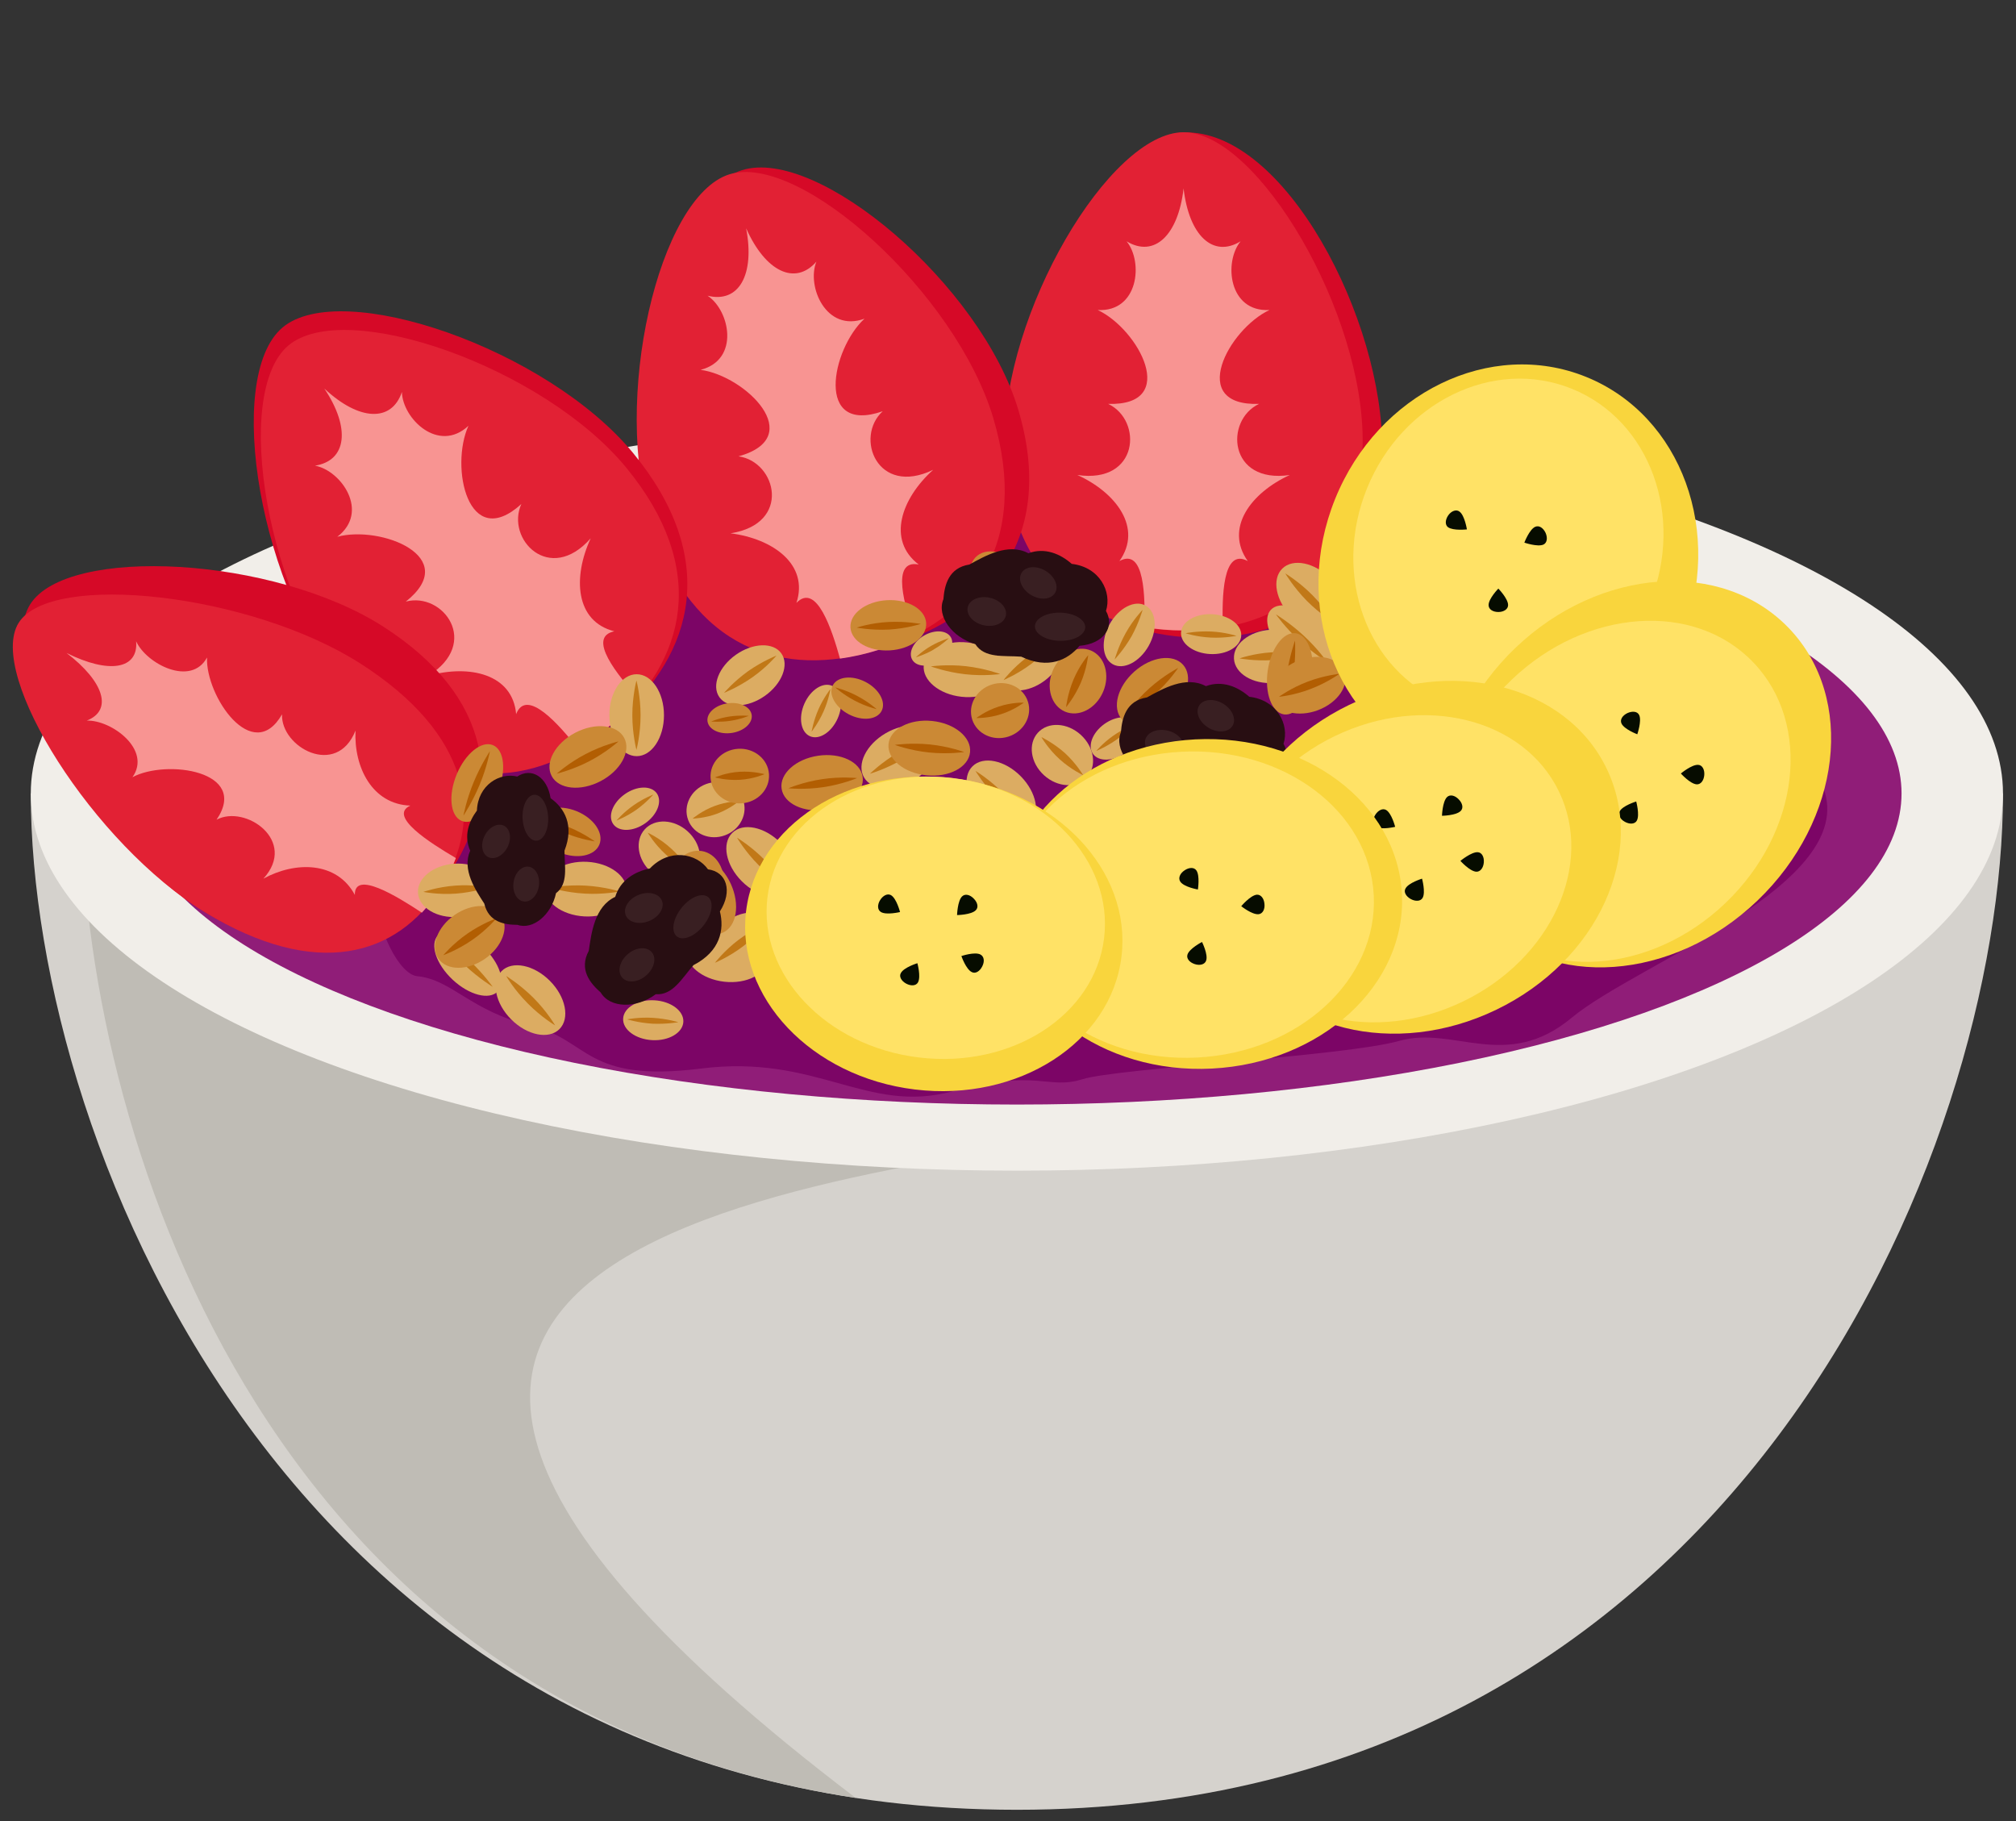 <?xml version="1.0" encoding="utf-8"?>
<svg version="1.1" id="layer_1" xmlns="http://www.w3.org/2000/svg" xmlns:xlink="http://www.w3.org/1999/xlink" x="0px" y="0px" viewBox="200 220 930 840" xml:space="preserve">
	<rect x="200" y="220" width="930" height="840" fill="#333333" stroke="none"/>
	<style type="text/css">
		.st1{fill:#F7E8C9;}
		.st2{fill:#3F072A;}
		.st3{fill:#702B56;}
		.st4{fill:#300221;}
		.st5{fill:#D5D2CD;}
		.st6{fill:#BFBCB5;}
		.st7{fill:#F1EEE9;}
		.st8{fill:#901D78;}
		.st9{fill:#7C0566;}
		.st10{fill:#D60927;}
		.st11{fill:#E22134;}
		.st12{fill:#F89492;}
		.st13{fill:#DCAC62;}
		.st14{fill:#C17817;}
		.st15{fill:#CB8935;}
		.st16{fill:#B25E02;}
		.st17{fill:#280E12;}
		.st18{fill:#391F22;}
		.st19{fill:#F9D53D;}
		.st20{fill:#FFE266;}
		.st21{fill:#060C00;}
	</style>
	<g>
		<g id="XMLID_267_">
				<g id="XMLID_10_">
					<path id="XMLID_11_" class="st5" d="M214.2,586c0,164.5,124.4,468.8,454.9,468.8S1124,750.5,1124,586H214.2z" />
					<path id="XMLID_268_" class="st6" d="M747.7,735.2c102.1-19.8,192.5-65.8,249.1-149.2l-759.4,0.5
					c0,151.5,82.5,421.1,357.3,462.8C232.2,773.9,624.2,763.7,747.7,735.2z" />
					<ellipse id="XMLID_9_" class="st7" cx="669.1" cy="586" rx="454.9" ry="174" />
					<ellipse id="XMLID_6_" class="st8" cx="669.1" cy="586" rx="408.1" ry="143.5" />
					<path id="XMLID_262_" class="st9" d="M532.6,478.2c-78.4,37.5-84.1,59.2-132.6,88.3s-23.4,102.2-7.5,103.8
					c15.9,1.5,24.6,16.1,52.1,22.7s25,26.6,78.7,19.9c53.7-6.8,76.5,21.2,116.1,10.5s43.6-0.5,60-5.6
					c16.4-5.1,121.2-10.6,146.2-17.7c25-7.1,49.3,14.5,79.5-10.7c30.2-25.1,132.4-61.7,116.1-105.8c-16.3-44.1-39.3-17.2-84.9-49.9
					s-87.3-72.1-145-70.9c-57.7,1.1-106-22-148.8-5.7C620,473.3,552.5,468.7,532.6,478.2z" />
				</g>
				<g id="XMLID_12_">
					<path id="XMLID_263_" class="st10" d="M837.6,428c-0.9,60.1-36.3,86.2-82.6,86.2c-46.3,0-81.7-26.1-82.6-86.2
					c-0.9-60.1,39.3-145.8,73.6-146.9C792.7,279.5,838.4,367.9,837.6,428z" />
					<path id="XMLID_21_" class="st11" d="M828.6,424.7c-0.9,60.1-36.3,86.2-82.6,86.2c-46.3,0-81.7-26.1-82.6-86.2
					C662.6,364.6,711.8,281,746,281S829.5,364.6,828.6,424.7z" />
					<g id="XMLID_13_">
						<path id="XMLID_17_" class="st12" d="M775.6,478.8c-10.8-15.2,1.5-31.5,19.4-39.7c-28.3,4.2-30.2-25.2-14.2-32.8
						c-33.2,1.1-14.1-34.4,4.8-43.3c-18.9,1-21.1-22.2-13.3-31.7c-12.7,7.8-23.8-2.6-26.3-24.4c-2.5,21.8-13.6,32.1-26.3,24.4
						c7.8,9.5,5.5,32.7-13.3,31.7c18.9,8.9,37.9,44.3,4.8,43.3c16.1,7.6,14.2,37-14.2,32.8c18,8.2,30.2,24.5,19.4,39.7
						c11.7-6.4,11.9,16.8,11.5,30.5c5.8,1,11.9,1.5,18.1,1.5s12.3-0.5,18.1-1.5C763.7,495.7,763.9,472.5,775.6,478.8z" />
					</g>
				</g>
				<g id="XMLID_15_">
					<path id="XMLID_264_" class="st10" d="M669.8,409.2c17.1,57.6-11.5,93.9-58.9,108.7c-47.4,14.8-91.5,1.3-110.3-55.8
					c-18.8-57,6.6-152.6,41.7-163.6S652.7,351.6,669.8,409.2z" />
					<path id="XMLID_19_" class="st11" d="M658.2,412.8c17.1,57.6-8.9,93.1-53.1,106.9c-44.2,13.8-85.8-0.5-104.5-57.6
					c-18.7-57.1,3.2-151.5,35.9-161.7C569.2,290.2,641,355.3,658.2,412.8z" />
					<g id="XMLID_16_">
						<path id="XMLID_18_" class="st12" d="M623.8,480.4c-14.8-11.3-8-30.5,6.7-43.7c-25.8,12.5-36.4-15-23.3-27
						c-31.4,10.9-23.7-28.6-8.4-42.7c-17.7,6.5-26.8-14.9-22.2-26.3c-9.8,11.2-23.5,4.6-32.4-15.4c4.1,21.5-3.4,34.7-17.8,31.1
						c10.3,6.8,15,29.5-3.2,34.2c20.7,2.8,49.5,31,17.5,39.9c17.6,2.5,24.6,31.1-3.7,35.5c19.6,2.5,36.2,14.4,30.4,32.1
						c9.3-9.6,16.4,12.5,20.1,25.7c5.8-0.8,11.7-2.1,17.7-4c6-1.9,11.6-4.1,16.8-6.8C617.4,500,610.7,477.8,623.8,480.4z" />
					</g>
				</g>
				<g id="XMLID_20_">
					<path id="XMLID_265_" class="st10" d="M492,428.9c39.5,48,28.9,92.5-7.9,123.6s-82.4,34.4-123.2-12.4
					c-40.9-46.8-57.8-145.9-30.6-169C357.5,348.1,452.5,381,492,428.9z" />
					<path id="XMLID_24_" class="st11" d="M488.8,435.6c38.2,46.4,28.1,89.2-7.2,119.1c-35.3,29.9-79.2,32.9-118.7-12.3
					c-39.5-45.3-56.1-140.8-29.9-163S450.6,389.3,488.8,435.6z" />
					<g id="XMLID_22_">
						<path id="XMLID_23_" class="st12" d="M483.4,511.2c-18.1-4.6-19.2-25-10.9-42.9c-18.9,21.5-39.3,0.4-32-15.8
						c-24.6,22.3-33-17.1-24.4-36.1c-13.8,12.9-30.4-3.3-30.7-15.6c-4.7,14.1-19.8,13.4-35.8-1.6c12.2,18.2,10.4,33.3-4.3,35.6
						c12.1,2.2,25.4,21.3,10.3,32.8c20.1-5.4,57.6,9.3,31.6,29.9c17.2-4.6,34.7,19.1,10.4,34.2c19-5.3,38.9-0.8,40.5,17.7
						c4.8-12.4,20,5.1,28.5,15.9c5.1-3,10-6.5,14.8-10.6c4.8-4,9.1-8.3,12.9-12.8C485.2,531.7,470.4,513.9,483.4,511.2z" />
					</g>
				</g>
				<g id="XMLID_25_">
					<path id="XMLID_266_" class="st10" d="M376.9,509.1c50.5,32.5,55,74.6,31.9,111.5c-23.1,36.9-62.9,51.4-114.2,20.2
					c-51.4-31.1-97.8-114.6-80.7-142C231,471.5,326.4,476.6,376.9,509.1z" />
					<path id="XMLID_28_" class="st11" d="M366.3,526.1c50.6,32.4,57.3,70.9,37.2,103s-57.6,43-108.9,11.7
					c-51.3-31.2-100.9-109.7-86-133.5C223.5,483.5,315.7,493.7,366.3,526.1z" />
					<g id="XMLID_26_">
						<path id="XMLID_27_" class="st12" d="M389.3,591.6c-17.6-0.6-26.1-17.7-25.3-34.6c-8.7,21.9-34.5,7.7-33.9-7.5
						c-13.5,23.6-35.3-8.4-34.6-26.2c-7.4,13.6-28,2.9-32.7-7.5c1.1,12.9-12.5,15.2-32.1,5.4c17.4,13.3,21.4,26.5,9.3,31.2
						c11.4-0.4,30.1,13.4,21.1,26.1c15.7-8.4,54.1-2.9,38.8,19.6c13.4-7.1,37.5,9.8,21.6,27.2c14.8-8.1,33.9-8,42.2,7.5
						c-0.3-11.5,19.4,0.6,30.9,8.2c3.3-3.5,6.4-7.5,9.1-11.8s4.9-8.8,6.6-13.4C398.4,608.8,378.8,596.4,389.3,591.6z" />
					</g>
				</g>
				<g id="XMLID_85_">
					<g id="XMLID_84_">
						<ellipse id="XMLID_89_" class="st13" cx="493.7" cy="549.9" rx="12.6" ry="18.9" />
						<path id="XMLID_83_" class="st14" d="M495.5,549.9c0,8.9-1.9,16-1.9,16s-1.9-7.2-1.9-16s1.9-16,1.9-16S495.5,541.1,495.5,549.9
						z" />
					</g>
					<g id="XMLID_165_">
						<ellipse id="XMLID_167_" transform="matrix(0.113 -0.994 0.994 0.113 -181.719 1117.741)" class="st13" cx="535.3" cy="660.7" rx="12.6" ry="18.9" />
						<path id="XMLID_166_" class="st14" d="M535.1,662.5c-8.8-1-15.7-3.7-15.7-3.7s7.3-1,16.2,0c8.8,1,15.7,3.7,15.7,3.7
						S543.9,663.5,535.1,662.5z" />
					</g>
					<g id="XMLID_102_">
						<ellipse id="XMLID_104_" transform="matrix(0.674 -0.739 0.739 0.674 -195.303 694.817)" class="st13" cx="690" cy="568.8" rx="12.6" ry="15.3" />
						<path id="XMLID_103_" class="st14" d="M691.3,567.4c5.3,4.9,8.4,10.2,8.4,10.2s-5.6-2.6-10.9-7.4s-8.4-10.2-8.4-10.2
						S685.9,562.6,691.3,567.4z" />
					</g>
					<g id="XMLID_99_">
						<ellipse id="XMLID_101_" transform="matrix(0.49 -0.872 0.872 0.49 -79.254 890.013)" class="st13" cx="720.6" cy="512.7" rx="15.5" ry="10.3" />
						<path id="XMLID_100_" class="st14" d="M722,513.5c-3.6,6.3-7.8,10.7-7.8,10.7s1.6-5.9,5.1-12.2s7.8-10.7,7.8-10.7
						S725.5,507.1,722,513.5z" />
					</g>
					<g id="XMLID_96_">
						<ellipse id="XMLID_98_" transform="matrix(0.864 -0.503 0.503 0.864 -202.722 387.106)" class="st13" cx="615.2" cy="568.8" rx="18.9" ry="12.6" />
						<path id="XMLID_97_" class="st14" d="M616.1,570.4c-7.7,4.5-14.8,6.5-14.8,6.5s5.3-5.2,12.9-9.7s14.8-6.5,14.8-6.5
						S623.8,565.9,616.1,570.4z" />
					</g>
					<g id="XMLID_153_">
						<ellipse id="XMLID_155_" transform="matrix(0.712 -0.703 0.703 0.712 -221.668 633.947)" class="st13" cx="661.4" cy="587" rx="12.6" ry="18.9" />
						<path id="XMLID_154_" class="st14" d="M660,588.3c-6.2-6.3-10-12.7-10-12.7s6.4,3.8,12.6,10.1c6.2,6.3,10,12.7,10,12.7
						S666.3,594.6,660,588.3z" />
					</g>
					<g id="XMLID_168_">
						<ellipse id="XMLID_170_" transform="matrix(0.712 -0.703 0.703 0.712 -116.462 708.075)" class="st13" cx="804.3" cy="495.9" rx="12.6" ry="18.9" />
						<path id="XMLID_169_" class="st14" d="M802.9,497.2c-6.2-6.3-10-12.7-10-12.7s6.4,3.8,12.6,10.1c6.2,6.3,10,12.7,10,12.7
						S809.2,503.5,802.9,497.2z" />
					</g>
					<g id="XMLID_115_">
						<ellipse id="XMLID_117_" transform="matrix(5.464302e-02 -0.999 0.999 5.464302e-02 -185.214 1065.105)" class="st13" cx="469.9" cy="630.4" rx="12.6" ry="18.9" />
						<path id="XMLID_116_" class="st14" d="M469.8,632.2c-8.9-0.5-15.9-2.7-15.9-2.7s7.3-1.5,16.1-1c8.9,0.5,15.9,2.7,15.9,2.7
						S478.6,632.7,469.8,632.2z" />
					</g>
					<g id="XMLID_162_">
						<ellipse id="XMLID_164_" transform="matrix(5.464302e-02 -0.999 0.999 5.464302e-02 -216.139 1153.349)" class="st13" cx="501" cy="690.8" rx="9.2" ry="13.9" />
						<path id="XMLID_163_" class="st14" d="M501,692.2c-6.5-0.4-11.7-2-11.7-2s5.3-1.1,11.9-0.7c6.5,0.4,11.7,2,11.7,2
						S507.5,692.5,501,692.2z" />
					</g>
					<g id="XMLID_112_">
						<ellipse id="XMLID_114_" transform="matrix(0.403 -0.915 0.915 0.403 -155.647 856.855)" class="st13" cx="578.8" cy="547.7" rx="12.7" ry="8.4" />
						<path id="XMLID_113_" class="st14" d="M579.9,548.2c-2.4,5.4-5.5,9.3-5.5,9.3s0.8-4.9,3.2-10.4c2.4-5.4,5.5-9.3,5.5-9.3
						S582.3,542.8,579.9,548.2z" />
					</g>
					<g id="XMLID_108_">
						<ellipse id="XMLID_110_" transform="matrix(0.864 -0.503 0.503 0.864 -175.546 387.781)" class="st13" cx="630" cy="518.8" rx="10.3" ry="6.9" />
						<path id="XMLID_109_" class="st14" d="M630.6,519.7c-4.2,2.4-8.1,3.5-8.1,3.5s2.9-2.9,7.1-5.3c4.2-2.4,8.1-3.5,8.1-3.5
						S634.7,517.3,630.6,519.7z" />
					</g>
					<g id="XMLID_90_">
						<ellipse id="XMLID_92_" transform="matrix(0.684 -0.73 0.73 0.684 -353.3 513.444)" class="st13" cx="415.6" cy="664.2" rx="10.3" ry="18.9" />
						<path id="XMLID_91_" class="st14" d="M416.6,663.1c6.5,6.1,10.7,12.1,10.7,12.1s-6.3-3.8-12.8-9.9
						c-6.5-6.1-10.7-12.1-10.7-12.1S410.1,657,416.6,663.1z" />
					</g>
					<g id="XMLID_105_">
						<ellipse id="XMLID_107_" transform="matrix(0.998 -6.534947e-02 6.534947e-02 0.998 -32.476 52.526)" class="st13" cx="786.7" cy="522.7" rx="17.6" ry="12.3" />
						<path id="XMLID_106_" class="st14" d="M786.6,520.9c8.2-0.5,15,0.8,15,0.8s-6.6,2.3-14.8,2.8c-8.2,0.5-15-0.8-15-0.8
						S778.3,521.4,786.6,520.9z" />
					</g>
					<g id="XMLID_156_">
						<ellipse id="XMLID_158_" transform="matrix(0.796 -0.605 0.605 0.796 -179.891 514.723)" class="st13" cx="674.8" cy="524.6" rx="17.6" ry="12.3" />
						<path id="XMLID_157_" class="st14" d="M673.7,523.2c6.6-5,13-7.6,13-7.6s-4.2,5.5-10.8,10.5s-13,7.6-13,7.6
						S667.1,528.2,673.7,523.2z" />
					</g>
					<g id="XMLID_93_">
						<ellipse id="XMLID_95_" transform="matrix(0.817 -0.577 0.577 0.817 -206.395 412.778)" class="st13" cx="546.1" cy="531" rx="17.5" ry="11.6" />
						<path id="XMLID_94_" class="st14" d="M547.1,532.4c-6.7,4.7-13.1,7.2-13.1,7.2s4.4-5.2,11.1-10c6.7-4.7,13.1-7.2,13.1-7.2
						S553.8,527.7,547.1,532.4z" />
					</g>
					<g id="XMLID_159_">
						<ellipse id="XMLID_161_" transform="matrix(0.817 -0.577 0.577 0.817 -251.631 393.375)" class="st13" cx="492.9" cy="592.5" rx="12.3" ry="8.2" />
						<path id="XMLID_160_" class="st14" d="M493.6,593.5c-4.7,3.3-9.2,5-9.2,5s3.1-3.7,7.8-7c4.7-3.3,9.2-5,9.2-5
						S498.3,590.1,493.6,593.5z" />
					</g>
					<g id="XMLID_86_">
						<ellipse id="XMLID_88_" transform="matrix(0.935 -0.354 0.354 0.935 -175.842 226.283)" class="st13" cx="530.3" cy="593.5" rx="13.5" ry="12.6" />
						<path id="XMLID_87_" class="st14" d="M530.9,595.3c-5.9,2.2-11.4,2.3-11.4,2.3s4.2-3.6,10.1-5.8c5.9-2.2,11.4-2.3,11.4-2.3
						S536.9,593,530.9,595.3z" />
					</g>
				</g>
				<g id="XMLID_204_">
					<g id="XMLID_253_">
						<ellipse id="XMLID_255_" transform="matrix(1 -4.690479e-03 4.690479e-03 1 -2.942 3.397)" class="st13" cx="722.7" cy="628.9" rx="12.6" ry="18.9" />
						<path id="XMLID_254_" class="st14" d="M720.9,628.9c0-8.9,1.8-16.1,1.8-16.1s1.9,7.2,1.9,16c0,8.9-1.8,16.1-1.8,16.1
						S720.9,637.8,720.9,628.9z" />
					</g>
					<g id="XMLID_250_">
						<ellipse id="XMLID_252_" transform="matrix(0.108 -0.994 0.994 0.108 49.298 1113.263)" class="st13" cx="645.4" cy="529.1" rx="12.6" ry="18.9" />
						<path id="XMLID_251_" class="st14" d="M645.6,527.3c8.8,1,15.8,3.6,15.8,3.6s-7.3,1.1-16.2,0.1c-8.8-1-15.8-3.6-15.8-3.6
						S636.8,526.3,645.6,527.3z" />
					</g>
					<g id="XMLID_247_">
						<ellipse id="XMLID_249_" transform="matrix(0.671 -0.742 0.742 0.671 -287.138 578.803)" class="st13" cx="508.4" cy="612.9" rx="12.6" ry="15.3" />
						<path id="XMLID_248_" class="st14" d="M507.2,614.2c-5.3-4.8-8.4-10.1-8.4-10.1s5.6,2.5,10.9,7.4c5.3,4.8,8.4,10.1,8.4,10.1
						S512.5,619.1,507.2,614.2z" />
					</g>
					<g id="XMLID_244_">
						<ellipse id="XMLID_246_" transform="matrix(0.485 -0.874 0.874 0.485 -328.121 776.786)" class="st13" cx="495.9" cy="667.2" rx="15.5" ry="10.3" />
						<path id="XMLID_245_" class="st14" d="M494.6,666.4c3.5-6.3,7.7-10.8,7.7-10.8s-1.5,5.9-5.1,12.2s-7.7,10.8-7.7,10.8
						S491.1,672.8,494.6,666.4z" />
					</g>
					<g id="XMLID_241_">
						<ellipse id="XMLID_243_" transform="matrix(0.862 -0.507 0.507 0.862 -226.719 389.565)" class="st13" cx="601.1" cy="610.6" rx="18.9" ry="12.6" />
						<path id="XMLID_242_" class="st14" d="M600.2,609c7.6-4.5,14.8-6.5,14.8-6.5s-5.2,5.2-12.9,9.7c-7.6,4.5-14.8,6.5-14.8,6.5
						S592.5,613.5,600.2,609z" />
					</g>
					<g id="XMLID_238_">
						<ellipse id="XMLID_240_" transform="matrix(0.708 -0.706 0.706 0.708 -275.304 569.341)" class="st13" cx="551.2" cy="617.8" rx="12.6" ry="18.9" />
						<path id="XMLID_239_" class="st14" d="M552.6,616.5c6.3,6.3,10,12.7,10,12.7s-6.4-3.8-12.6-10.1c-6.3-6.3-10-12.7-10-12.7
						S546.3,610.2,552.6,616.5z" />
					</g>
					<g id="XMLID_235_">
						<ellipse id="XMLID_237_" transform="matrix(0.708 -0.706 0.706 0.708 -351.397 512.773)" class="st13" cx="444.8" cy="681.6" rx="12.6" ry="18.9" />
						<path id="XMLID_236_" class="st14" d="M446.1,680.3c6.3,6.3,10,12.7,10,12.7s-6.4-3.8-12.6-10.1c-6.3-6.3-10-12.7-10-12.7
						S439.8,674,446.1,680.3z" />
					</g>
					<g id="XMLID_232_">
						<ellipse id="XMLID_234_" transform="matrix(4.995895e-02 -0.999 0.999 4.995895e-02 161.191 1266.142)" class="st13" cx="746.1" cy="548.3" rx="12.6" ry="18.9" />
						<path id="XMLID_233_" class="st14" d="M746.2,546.5c8.9,0.4,15.9,2.7,15.9,2.7s-7.3,1.5-16.1,1.1c-8.9-0.4-15.9-2.7-15.9-2.7
						S737.4,546,746.2,546.5z" />
					</g>
					<g id="XMLID_229_">
						<ellipse id="XMLID_231_" transform="matrix(4.995895e-02 -0.999 0.999 4.995895e-02 208.622 1244.732)" class="st13" cx="758.6" cy="512.7" rx="9.2" ry="13.9" />
						<path id="XMLID_230_" class="st14" d="M758.7,511.3c6.5,0.3,11.7,2,11.7,2s-5.3,1.1-11.8,0.8c-6.5-0.3-11.7-2-11.7-2
						S752.1,511,758.7,511.3z" />
					</g>
					<g id="XMLID_226_">
						<ellipse id="XMLID_228_" transform="matrix(0.399 -0.917 0.917 0.399 -195.664 964.708)" class="st13" cx="637.6" cy="631.5" rx="12.7" ry="8.4" />
						<path id="XMLID_227_" class="st14" d="M636.5,631c2.4-5.5,5.4-9.4,5.4-9.4s-0.8,4.9-3.1,10.4c-2.4,5.5-5.4,9.4-5.4,9.4
						S634.1,636.5,636.5,631z" />
					</g>
					<g id="XMLID_223_">
						<ellipse id="XMLID_225_" transform="matrix(0.862 -0.507 0.507 0.862 -254.135 389.077)" class="st13" cx="586.5" cy="660.6" rx="10.3" ry="6.9" />
						<path id="XMLID_224_" class="st14" d="M586,659.7c4.2-2.5,8.1-3.6,8.1-3.6s-2.9,2.9-7,5.3c-4.2,2.5-8.1,3.6-8.1,3.6
						S581.8,662.2,586,659.7z" />
					</g>
					<g id="XMLID_220_">
						<ellipse id="XMLID_222_" transform="matrix(0.68 -0.733 0.733 0.68 -121.009 751.113)" class="st13" cx="800.3" cy="514.2" rx="10.3" ry="18.9" />
						<path id="XMLID_221_" class="st14" d="M799.3,515.4c-6.5-6-10.7-12-10.7-12s6.3,3.8,12.8,9.8c6.5,6,10.7,12,10.7,12
						S805.8,521.4,799.3,515.4z" />
					</g>
					<g id="XMLID_217_">
						<ellipse id="XMLID_219_" transform="matrix(0.998 -7.002920e-02 7.002920e-02 0.998 -43.137 30.272)" class="st13" cx="410.2" cy="630.4" rx="17.6" ry="12.3" />
						<path id="XMLID_218_" class="st14" d="M410.3,632.2c-8.2,0.6-15-0.8-15-0.8s6.5-2.3,14.8-2.9c8.2-0.6,15,0.8,15,0.8
						S418.5,631.6,410.3,632.2z" />
					</g>
					<g id="XMLID_214_">
						<ellipse id="XMLID_216_" transform="matrix(0.794 -0.608 0.608 0.794 -286.713 464.668)" class="st13" cx="541.7" cy="655" rx="17.6" ry="12.3" />
						<path id="XMLID_215_" class="st14" d="M542.8,656.5c-6.6,5-13,7.6-13,7.6s4.2-5.5,10.8-10.5s13-7.6,13-7.6
						S549.4,651.5,542.8,656.5z" />
					</g>
					<g id="XMLID_211_">
						<ellipse id="XMLID_213_" transform="matrix(0.814 -0.581 0.581 0.814 -251.787 510.37)" class="st13" cx="670.4" cy="648" rx="17.5" ry="11.6" />
						<path id="XMLID_212_" class="st14" d="M669.4,646.6c6.7-4.8,13.1-7.2,13.1-7.2s-4.4,5.3-11.1,10c-6.7,4.8-13.1,7.2-13.1,7.2
						S662.7,651.4,669.4,646.6z" />
					</g>
					<g id="XMLID_208_">
						<ellipse id="XMLID_210_" transform="matrix(0.814 -0.581 0.581 0.814 -192.655 519.489)" class="st13" cx="714.2" cy="560.3" rx="12.3" ry="8.2" />
						<path id="XMLID_209_" class="st14" d="M713.5,559.4c4.7-3.3,9.2-5.1,9.2-5.1s-3.1,3.7-7.8,7c-4.7,3.3-9.2,5.1-9.2,5.1
						S708.8,562.7,713.5,559.4z" />
					</g>
					<g id="XMLID_205_">
						<ellipse id="XMLID_207_" transform="matrix(0.933 -0.359 0.359 0.933 -172.455 278.24)" class="st13" cx="664" cy="604.1" rx="13.5" ry="12.6" />
						<path id="XMLID_206_" class="st14" d="M663.3,602.4c5.9-2.3,11.4-2.4,11.4-2.4s-4.1,3.6-10.1,5.9c-5.9,2.3-11.4,2.4-11.4,2.4
						S657.4,604.7,663.3,602.4z" />
					</g>
				</g>
				<g id="XMLID_118_">
					<g id="XMLID_149_">
						<ellipse id="XMLID_151_" transform="matrix(0.782 -0.623 0.623 0.782 -161.365 520.275)" class="st15" cx="662.8" cy="490.7" rx="12.6" ry="18.9" />
						<path id="XMLID_150_" class="st16" d="M661.4,491.9c5.5,6.9,11.5,11.4,11.5,11.4s-3-6.8-8.6-13.7c-5.5-6.9-11.5-11.4-11.5-11.4
						S655.8,485,661.4,491.9z" />
					</g>
					<g id="XMLID_146_">
						<ellipse id="XMLID_148_" transform="matrix(0.157 -0.988 0.988 0.157 -180.878 1043.937)" class="st15" cx="521.1" cy="627.9" rx="15.3" ry="12.6" />
						<path id="XMLID_147_" class="st16" d="M519.2,627.6c-1.1,7.1-0.2,13.2-0.2,13.2s2.7-5.5,3.9-12.6c1.1-7.1,0.2-13.2,0.2-13.2
						S520.4,620.5,519.2,627.6z" />
					</g>
					<g id="XMLID_143_">
						<ellipse id="XMLID_145_" transform="matrix(0.377 -0.926 0.926 0.377 -270.622 804.221)" class="st15" cx="462.1" cy="603.2" rx="10.3" ry="15.5" />
						<path id="XMLID_144_" class="st16" d="M461.6,604.6c6.7,2.7,12.8,3.5,12.8,3.5s-4.9-3.6-11.6-6.4c-6.7-2.7-12.8-3.5-12.8-3.5
						S454.8,601.8,461.6,604.6z" />
					</g>
					<g id="XMLID_140_">
						<ellipse id="XMLID_142_" transform="matrix(0.989 -0.145 0.145 0.989 -78.162 90.178)" class="st15" cx="579.5" cy="581.3" rx="18.9" ry="12.6" />
						<path id="XMLID_141_" class="st16" d="M579.8,583.1c8.8-1.3,15.6-4.2,15.6-4.2s-7.4-0.8-16.1,0.5c-8.8,1.3-15.6,4.2-15.6,4.2
						S571,584.4,579.8,583.1z" />
					</g>
					<g id="XMLID_137_">
						<ellipse id="XMLID_139_" transform="matrix(0.747 -0.665 0.665 0.747 -173.09 623.173)" class="st15" cx="731.5" cy="538.8" rx="18.9" ry="12.6" />
						<path id="XMLID_138_" class="st16" d="M732.8,540.2c6.6-5.9,10.7-12.1,10.7-12.1s-6.6,3.4-13.2,9.3
						c-6.6,5.9-10.7,12.1-10.7,12.1S726.2,546.1,732.8,540.2z" />
					</g>
					<g id="XMLID_134_">
						<ellipse id="XMLID_136_" transform="matrix(0.465 -0.886 0.886 0.465 -161.494 817.042)" class="st15" cx="594.9" cy="542.1" rx="8.4" ry="12.7" />
						<path id="XMLID_135_" class="st16" d="M594.3,543.2c5.3,2.8,10.1,3.9,10.1,3.9s-3.7-3.3-9-6.1c-5.3-2.8-10.1-3.9-10.1-3.9
						S589,540.4,594.3,543.2z" />
					</g>
					<g id="XMLID_131_">
						<ellipse id="XMLID_133_" transform="matrix(0.989 -0.145 0.145 0.989 -74.29 83.663)" class="st15" cx="536.8" cy="551.5" rx="10.3" ry="6.9" />
						<path id="XMLID_132_" class="st16" d="M536.9,552.5c4.8-0.7,8.5-2.3,8.5-2.3s-4-0.4-8.8,0.3c-4.8,0.7-8.5,2.3-8.5,2.3
						S532.2,553.2,536.9,552.5z" />
					</g>
					<g id="XMLID_128_">
						<ellipse id="XMLID_130_" transform="matrix(0.144 -0.99 0.99 0.144 154.436 1241.443)" class="st15" cx="795.1" cy="531.4" rx="18.9" ry="10.3" />
						<path id="XMLID_129_" class="st16" d="M793.6,531.2c-1.3,8.8-0.8,16.1-0.8,16.1s2.5-6.9,3.8-15.7c1.3-8.8,0.8-16.1,0.8-16.1
						S794.9,522.4,793.6,531.2z" />
					</g>
					<g id="XMLID_125_">
						<ellipse id="XMLID_127_" transform="matrix(0.821 -0.571 0.571 0.821 -297.761 354.731)" class="st15" cx="416.7" cy="652.1" rx="17.6" ry="12.3" />
						<path id="XMLID_126_" class="st16" d="M415.7,650.6c-6.8,4.7-11.2,10-11.2,10s6.5-2.3,13.3-7c6.8-4.7,11.2-10,11.2-10
						S422.5,645.9,415.7,650.6z" />
					</g>
					<g id="XMLID_122_">
						<ellipse id="XMLID_124_" transform="matrix(0.998 -5.755827e-02 5.755827e-02 0.998 -28.265 35.957)" class="st15" cx="610" cy="508.6" rx="17.5" ry="11.6" />
						<path id="XMLID_123_" class="st16" d="M610.1,510.4c8.2-0.5,14.7-2.6,14.7-2.6s-6.7-1.3-14.9-0.9s-14.7,2.6-14.7,2.6
						S601.9,510.8,610.1,510.4z" />
					</g>
					<g id="XMLID_119_">
						<ellipse id="XMLID_121_" transform="matrix(0.952 -0.306 0.306 0.952 -135.908 228.754)" class="st15" cx="661.4" cy="547.7" rx="13.5" ry="12.6" />
						<path id="XMLID_120_" class="st16" d="M661.9,549.4c6-1.9,10.4-5.3,10.4-5.3s-5.5-0.2-11.5,1.8c-6,1.9-10.4,5.3-10.4,5.3
						S655.9,551.4,661.9,549.4z" />
					</g>
				</g>
				<g id="XMLID_152_">
					<g id="XMLID_201_">
						<ellipse id="XMLID_203_" transform="matrix(0.91 -0.414 0.414 0.91 -214.953 274.89)" class="st15" cx="526" cy="632.8" rx="12.6" ry="18.9" />
						<path id="XMLID_202_" class="st16" d="M527.7,632c-3.7-8.1-8.3-13.8-8.3-13.8s1.3,7.3,5,15.4c3.7,8.1,8.3,13.8,8.3,13.8
						S531.3,640.1,527.7,632z" />
					</g>
					<g id="XMLID_198_">
						<ellipse id="XMLID_200_" transform="matrix(0.393 -0.92 0.92 0.393 -68.062 965.374)" class="st15" cx="696.9" cy="534.2" rx="15.3" ry="12.6" />
						<path id="XMLID_199_" class="st16" d="M698.6,534.9c2.8-6.6,3.4-12.7,3.4-12.7s-4,4.6-6.8,11.3s-3.4,12.7-3.4,12.7
						S695.7,541.6,698.6,534.9z" />
					</g>
					<g id="XMLID_195_">
						<ellipse id="XMLID_197_" transform="matrix(0.591 -0.807 0.807 0.591 -155.829 838.008)" class="st15" cx="748" cy="572.6" rx="10.3" ry="15.5" />
						<path id="XMLID_196_" class="st16" d="M748.9,571.4c-5.9-4.3-11.5-6.5-11.5-6.5s3.9,4.7,9.7,9c5.9,4.3,11.5,6.5,11.5,6.5
						S754.7,575.6,748.9,571.4z" />
					</g>
					<g id="XMLID_192_">
						<ellipse id="XMLID_194_" transform="matrix(0.1 -0.995 0.995 0.1 3.434 1134.233)" class="st15" cx="628.8" cy="565.2" rx="12.6" ry="18.9" />
						<path id="XMLID_193_" class="st16" d="M629,563.4c-8.8-0.9-16.2,0.2-16.2,0.2s7,2.6,15.8,3.5c8.8,0.9,16.2-0.2,16.2-0.2
						S637.8,564.3,629,563.4z" />
					</g>
					<g id="XMLID_189_">
						<ellipse id="XMLID_191_" transform="matrix(0.886 -0.464 0.464 0.886 -210.294 283.212)" class="st15" cx="471" cy="569.4" rx="18.9" ry="12.6" />
						<path id="XMLID_190_" class="st16" d="M470.2,567.8c-7.9,4.1-13.4,9.1-13.4,9.1s7.2-1.7,15.1-5.8c7.9-4.1,13.4-9.1,13.4-9.1
						S478,563.7,470.2,567.8z" />
					</g>
					<g id="XMLID_186_">
						<ellipse id="XMLID_188_" transform="matrix(0.666 -0.746 0.746 0.666 -245.369 650.984)" class="st15" cx="604.4" cy="599.5" rx="8.4" ry="12.7" />
						<path id="XMLID_187_" class="st16" d="M605.2,598.6c-4.4-4-8.9-6.2-8.9-6.2s2.8,4.1,7.2,8.1c4.4,4,8.9,6.2,8.9,6.2
						S609.6,602.6,605.2,598.6z" />
					</g>
					<g id="XMLID_183_">
						<ellipse id="XMLID_185_" transform="matrix(0.1 -0.995 0.995 0.1 -4.908 1203.66)" class="st15" cx="663" cy="604.5" rx="6.9" ry="10.3" />
						<path id="XMLID_184_" class="st16" d="M663.1,603.5c-4.8-0.5-8.8,0.1-8.8,0.1s3.8,1.4,8.6,1.9c4.8,0.5,8.8-0.1,8.8-0.1
						S667.9,604,663.1,603.5z" />
					</g>
					<g id="XMLID_180_">
						<ellipse id="XMLID_182_" transform="matrix(0.381 -0.925 0.925 0.381 -277.507 748.117)" class="st15" cx="419.9" cy="581.3" rx="18.9" ry="10.3" />
						<path id="XMLID_181_" class="st16" d="M421.3,581.9c3.4-8.2,4.7-15.4,4.7-15.4s-4.1,6.1-7.5,14.3s-4.7,15.4-4.7,15.4
						S417.9,590.1,421.3,581.9z" />
					</g>
					<g id="XMLID_177_">
						<ellipse id="XMLID_179_" transform="matrix(0.935 -0.354 0.354 0.935 -137.748 319.396)" class="st15" cx="803.9" cy="536.1" rx="17.6" ry="12.3" />
						<path id="XMLID_178_" class="st16" d="M804.6,537.8c7.7-2.9,13.3-7,13.3-7s-6.9,0.7-14.6,3.6s-13.3,7-13.3,7
						S796.9,540.8,804.6,537.8z" />
					</g>
					<g id="XMLID_174_">
						<ellipse id="XMLID_176_" transform="matrix(0.187 -0.982 0.982 0.187 -144.45 1081.935)" class="st15" cx="581.5" cy="628.2" rx="11.6" ry="17.5" />
						<path id="XMLID_175_" class="st16" d="M581.8,626.6c-8.1-1.5-14.9-1.1-14.9-1.1s6.2,2.9,14.3,4.5c8.1,1.5,14.9,1.1,14.9,1.1
						S589.9,628.1,581.8,626.6z" />
					</g>
					<g id="XMLID_171_">
						<ellipse id="XMLID_173_" transform="matrix(0.998 -6.525686e-02 6.525686e-02 0.998 -36.558 36.551)" class="st15" cx="541.2" cy="577.9" rx="13.5" ry="12.6" />
						<path id="XMLID_172_" class="st16" d="M541.1,576c-6.3,0.4-11.3,2.6-11.3,2.6s5.3,1.5,11.6,1.1c6.3-0.4,11.3-2.6,11.3-2.6
						S547.5,575.6,541.1,576z" />
					</g>
				</g>
				<g id="XMLID_111_">
					<g id="XMLID_49_">
						<path id="XMLID_53_" class="st17" d="M753,584.2c-8-0.6-16.9,0.9-21.2-5.8c-10.7-3.1-17.9-12.9-14.7-20.7
						c0.5-6.5,2.4-14.5,12-16c7.1-3.9,17.9-10.2,27.2-5.2c7.6-2.8,14.8,0.3,20,4.9c13,1.5,18.6,13,15.8,21.7
						c4.2,7.5-1.1,15.2-12.2,16.1C774.6,585.7,765.5,590.2,753,584.2z" />
						<ellipse id="XMLID_52_" transform="matrix(2.248160e-02 -1 1 2.248160e-02 183.07 1328.325)" class="st18" cx="770.8" cy="570.5" rx="6.5" ry="11.6" />
						<ellipse id="XMLID_51_" transform="matrix(0.514 -0.858 0.858 0.514 -101.896 920.091)" class="st18" cx="760.6" cy="549.9" rx="6.5" ry="9" />
						<ellipse id="XMLID_50_" transform="matrix(0.214 -0.977 0.977 0.214 28.915 1162.798)" class="st18" cx="737" cy="563.4" rx="6.5" ry="9" />
					</g>
					<g id="XMLID_44_">
						<path id="XMLID_48_" class="st17" d="M671.1,522.9c-8-0.6-16.9,0.9-21.2-5.8c-10.7-3.1-17.9-12.9-14.7-20.7
						c0.5-6.5,2.4-14.5,12-16c7.1-3.9,17.9-10.2,27.2-5.2c7.6-2.8,14.8,0.3,20,4.9c13,1.5,18.6,13,15.8,21.7
						c4.2,7.5-1.1,15.2-12.2,16.1C692.7,524.4,683.6,528.9,671.1,522.9z" />
						<ellipse id="XMLID_47_" transform="matrix(2.248160e-02 -1 1 2.248160e-02 164.236 1186.548)" class="st18" cx="688.9" cy="509.3" rx="6.5" ry="11.6" />
						<ellipse id="XMLID_46_" transform="matrix(0.514 -0.858 0.858 0.514 -89.18 820.009)" class="st18" cx="678.7" cy="488.7" rx="6.5" ry="9" />
						<ellipse id="XMLID_45_" transform="matrix(0.214 -0.977 0.977 0.214 24.369 1034.633)" class="st18" cx="655.1" cy="502.2" rx="6.5" ry="9" />
					</g>
					<g id="XMLID_39_">
						<path id="XMLID_43_" class="st17" d="M519.9,665.2c-5.3,6-9.5,14-17.4,13.4c-8.9,6.7-21.1,6.5-25.4-0.8
						c-4.9-4.3-10.1-10.6-5.5-19.2c1.2-8,2.6-20.4,12.2-24.9c2.4-7.8,9.1-11.7,16-13.1c9-9.5,21.6-7,26.8,0.4
						c8.6,1.1,11.5,10,5.5,19.4C534.2,648.8,532.3,658.8,519.9,665.2z" />
						<ellipse id="XMLID_42_" transform="matrix(0.62 -0.784 0.784 0.62 -306.781 651.854)" class="st18" cx="519.8" cy="642.8" rx="11.6" ry="6.5" />
						<ellipse id="XMLID_41_" transform="matrix(0.927 -0.375 0.375 0.927 -203.338 233.376)" class="st18" cx="497.2" cy="638.5" rx="9" ry="6.5" />
						<ellipse id="XMLID_40_" transform="matrix(0.759 -0.651 0.651 0.759 -314.148 481.481)" class="st18" cx="493.8" cy="665.4" rx="9" ry="6.5" />
					</g>
					<g id="XMLID_35_">
						<path id="XMLID_29_" class="st17" d="M460.4,612.4c0,7.3,1.9,15.2-3.9,19.6c-2.1,9.9-10.6,17.1-17.8,14.6
						c-5.9,0-13.3-1.2-15.3-9.8c-4-6.2-10.4-15.6-6.5-24.4c-3-6.8-0.7-13.4,3.1-18.5c0.5-11.9,10.6-17.7,18.6-15.7
						c6.5-4.3,13.8,0,15.4,10C460.4,592.7,465,600.7,460.4,612.4z" />
						<ellipse id="XMLID_34_" transform="matrix(0.999 -4.842195e-02 4.842195e-02 0.999 -28.389 22.338)" class="st18" cx="446.9" cy="597.1" rx="5.9" ry="10.6" />
						<ellipse id="XMLID_36_" transform="matrix(0.452 -0.892 0.892 0.452 -307.039 715.927)" class="st18" cx="428.8" cy="607.7" rx="8.1" ry="5.9" />
						<ellipse id="XMLID_37_" transform="matrix(0.144 -0.99 0.99 0.144 -242.905 975.515)" class="st18" cx="442.6" cy="628.2" rx="8.1" ry="5.9" />
					</g>
				</g>
				<g id="XMLID_82_">
					<g id="XMLID_57_">
						<ellipse id="XMLID_256_" transform="matrix(0.375 -0.927 0.927 0.375 112.835 1131.911)" class="st19" cx="895.7" cy="482.3" rx="95.6" ry="86.2" />
						<ellipse id="XMLID_14_" transform="matrix(0.375 -0.927 0.927 0.375 122.785 1125.202)" class="st20" cx="895.7" cy="471.6" rx="78.1" ry="70.4" />
						<g id="XMLID_54_">
							<path id="XMLID_38_" class="st21" d="M895.7,499.1c0,1.9-2,3.2-4.5,3.2c-2.5,0-4.5-1.2-4.5-3.2c0-3,4.5-7.6,4.5-7.6
							S895.7,496.1,895.7,499.1z" />
							<path id="XMLID_55_" class="st21" d="M908.2,463c1.8-0.8,3.7,0.5,4.8,2.8c1,2.3,0.7,4.6-1,5.4c-2.7,1.2-8.8-0.9-8.8-0.9
							S905.5,464.2,908.2,463z" />
							<path id="XMLID_56_" class="st21" d="M868,463.2c-1.5-1.1-1.3-3.5,0.1-5.5s3.7-2.9,5.2-1.7c2.4,1.8,3.4,8.2,3.4,8.2
							S870.4,464.9,868,463.2z" />
						</g>
					</g>
					<g id="XMLID_68_">
						<ellipse id="XMLID_257_" transform="matrix(0.723 -0.691 0.691 0.723 -133.997 819.748)" class="st19" cx="954.7" cy="576.9" rx="97.4" ry="80.7" />
						<ellipse id="XMLID_30_" transform="matrix(0.723 -0.691 0.691 0.723 -141.73 816.236)" class="st20" cx="946.5" cy="584.8" rx="86" ry="71.3" />
						<g id="XMLID_58_">
							<path id="XMLID_61_" class="st21" d="M955.1,598.5c-0.9,1.7-3.3,1.8-5.5,0.6s-3.4-3.3-2.4-4.9c1.4-2.6,7.6-4.5,7.6-4.5
							S956.5,595.9,955.1,598.5z" />
							<path id="XMLID_60_" class="st21" d="M983.4,572.8c1.9,0.1,3,2.2,2.8,4.7c-0.2,2.5-1.6,4.4-3.5,4.3c-3-0.2-7.3-5-7.3-5
							S980.4,572.6,983.4,572.8z" />
							<path id="XMLID_59_" class="st21" d="M948,553.7c-0.8-1.8,0.5-3.7,2.8-4.8c2.3-1,4.6-0.8,5.4,1c1.2,2.7-0.9,8.8-0.9,8.8
							S949.2,556.4,948,553.7z" />
						</g>
					</g>
					<g id="XMLID_62_">
						<ellipse id="XMLID_258_" transform="matrix(0.9 -0.435 0.435 0.9 -182.382 434.464)" class="st19" cx="856.8" cy="615.2" rx="94.2" ry="78.1" />
						<ellipse id="XMLID_31_" transform="matrix(0.9 -0.435 0.435 0.9 -185.793 430.209)" class="st20" cx="845.8" cy="620.5" rx="82" ry="68" />
						<g id="XMLID_63_">
							<path id="XMLID_66_" class="st21" d="M856.3,634.1c-0.9,1.7-3.3,1.8-5.5,0.6s-3.4-3.3-2.4-4.9c1.4-2.6,7.6-4.5,7.6-4.5
							S857.7,631.5,856.3,634.1z" />
							<path id="XMLID_65_" class="st21" d="M881.7,613.1c1.9,0.1,3,2.2,2.8,4.7s-1.6,4.4-3.5,4.3c-3-0.2-7.3-5-7.3-5
							S878.8,612.9,881.7,613.1z" />
							<path id="XMLID_67_" class="st21" d="M867.5,587.7c1.4-1.4,3.7-0.8,5.4,1c1.8,1.8,2.3,4.1,0.9,5.4c-2.1,2.1-8.6,2.2-8.6,2.2
							S865.4,589.8,867.5,587.7z" />
							<path id="XMLID_64_" class="st21" d="M834.8,601.4c-1.7-1-1.7-3.4-0.4-5.5c1.3-2.1,3.4-3.2,5-2.3c2.6,1.5,4.2,7.8,4.2,7.8
							S837.3,602.9,834.8,601.4z" />
						</g>
					</g>
					<g id="XMLID_81_">
						<ellipse id="XMLID_259_" transform="matrix(0.999 -5.061323e-02 5.061323e-02 0.999 -31.263 39.029)" class="st19" cx="755" cy="636.8" rx="91.6" ry="76" />
						<ellipse id="XMLID_32_" transform="matrix(0.999 -5.061323e-02 5.061323e-02 0.999 -31.288 38.702)" class="st20" cx="748.5" cy="637.1" rx="85.1" ry="70.6" />
						<g id="XMLID_70_">
							<g id="XMLID_71_">
								<path id="XMLID_74_" class="st21" d="M756.4,663.1c-0.6,1.8-2.9,2.4-5.3,1.6c-2.4-0.8-3.9-2.6-3.3-4.4
								c0.9-2.8,6.7-5.8,6.7-5.8S757.4,660.3,756.4,663.1z" />
								<path id="XMLID_73_" class="st21" d="M779.7,632.7c1.9-0.2,3.4,1.7,3.6,4.2c0.3,2.5-0.8,4.6-2.7,4.8c-3,0.3-8-3.7-8-3.7
								S776.7,633.1,779.7,632.7z" />
								<path id="XMLID_72_" class="st21" d="M744.5,626.7c-1.1-1.6-0.2-3.8,1.9-5.2c2-1.4,4.4-1.6,5.5,0c1.7,2.4,0.7,8.8,0.7,8.8
								S746.2,629.2,744.5,626.7z" />
							</g>
						</g>
					</g>
					<g id="XMLID_69_">
						<ellipse id="XMLID_260_" transform="matrix(0.12 -0.993 0.993 0.12 -91.043 1198.766)" class="st19" cx="630.5" cy="650.7" rx="72.3" ry="87.2" />
						<ellipse id="XMLID_33_" transform="matrix(0.12 -0.993 0.993 0.12 -82.886 1193.12)" class="st20" cx="631.4" cy="643.3" rx="64.9" ry="78.2" />
						<g id="XMLID_75_">
							<g id="XMLID_76_">
								<path id="XMLID_80_" class="st21" d="M623.5,673.1c-0.9,1.7-3.3,1.8-5.5,0.6c-2.2-1.2-3.4-3.3-2.4-4.9
								c1.4-2.6,7.6-4.5,7.6-4.5S624.9,670.4,623.5,673.1z" />
								<path id="XMLID_79_" class="st21" d="M652.3,660.3c1.7,0.9,2,3.2,0.8,5.5c-1.1,2.2-3.1,3.5-4.8,2.6c-2.7-1.3-4.8-7.4-4.8-7.4
								S649.7,658.9,652.3,660.3z" />
								<path id="XMLID_78_" class="st21" d="M643.8,633.5c1.4-1.4,3.7-0.8,5.4,1c1.8,1.8,2.3,4.1,0.9,5.4c-2.1,2.1-8.6,2.2-8.6,2.2
								S641.7,635.6,643.8,633.5z" />
								<path id="XMLID_77_" class="st21" d="M606.4,640.7c-1.7-1-1.7-3.4-0.4-5.5s3.4-3.2,5-2.3c2.6,1.5,4.2,7.8,4.2,7.8
								S608.9,642.2,606.4,640.7z" />
							</g>
						</g>
					</g>
				</g>
			</g>
	</g>
</svg>
